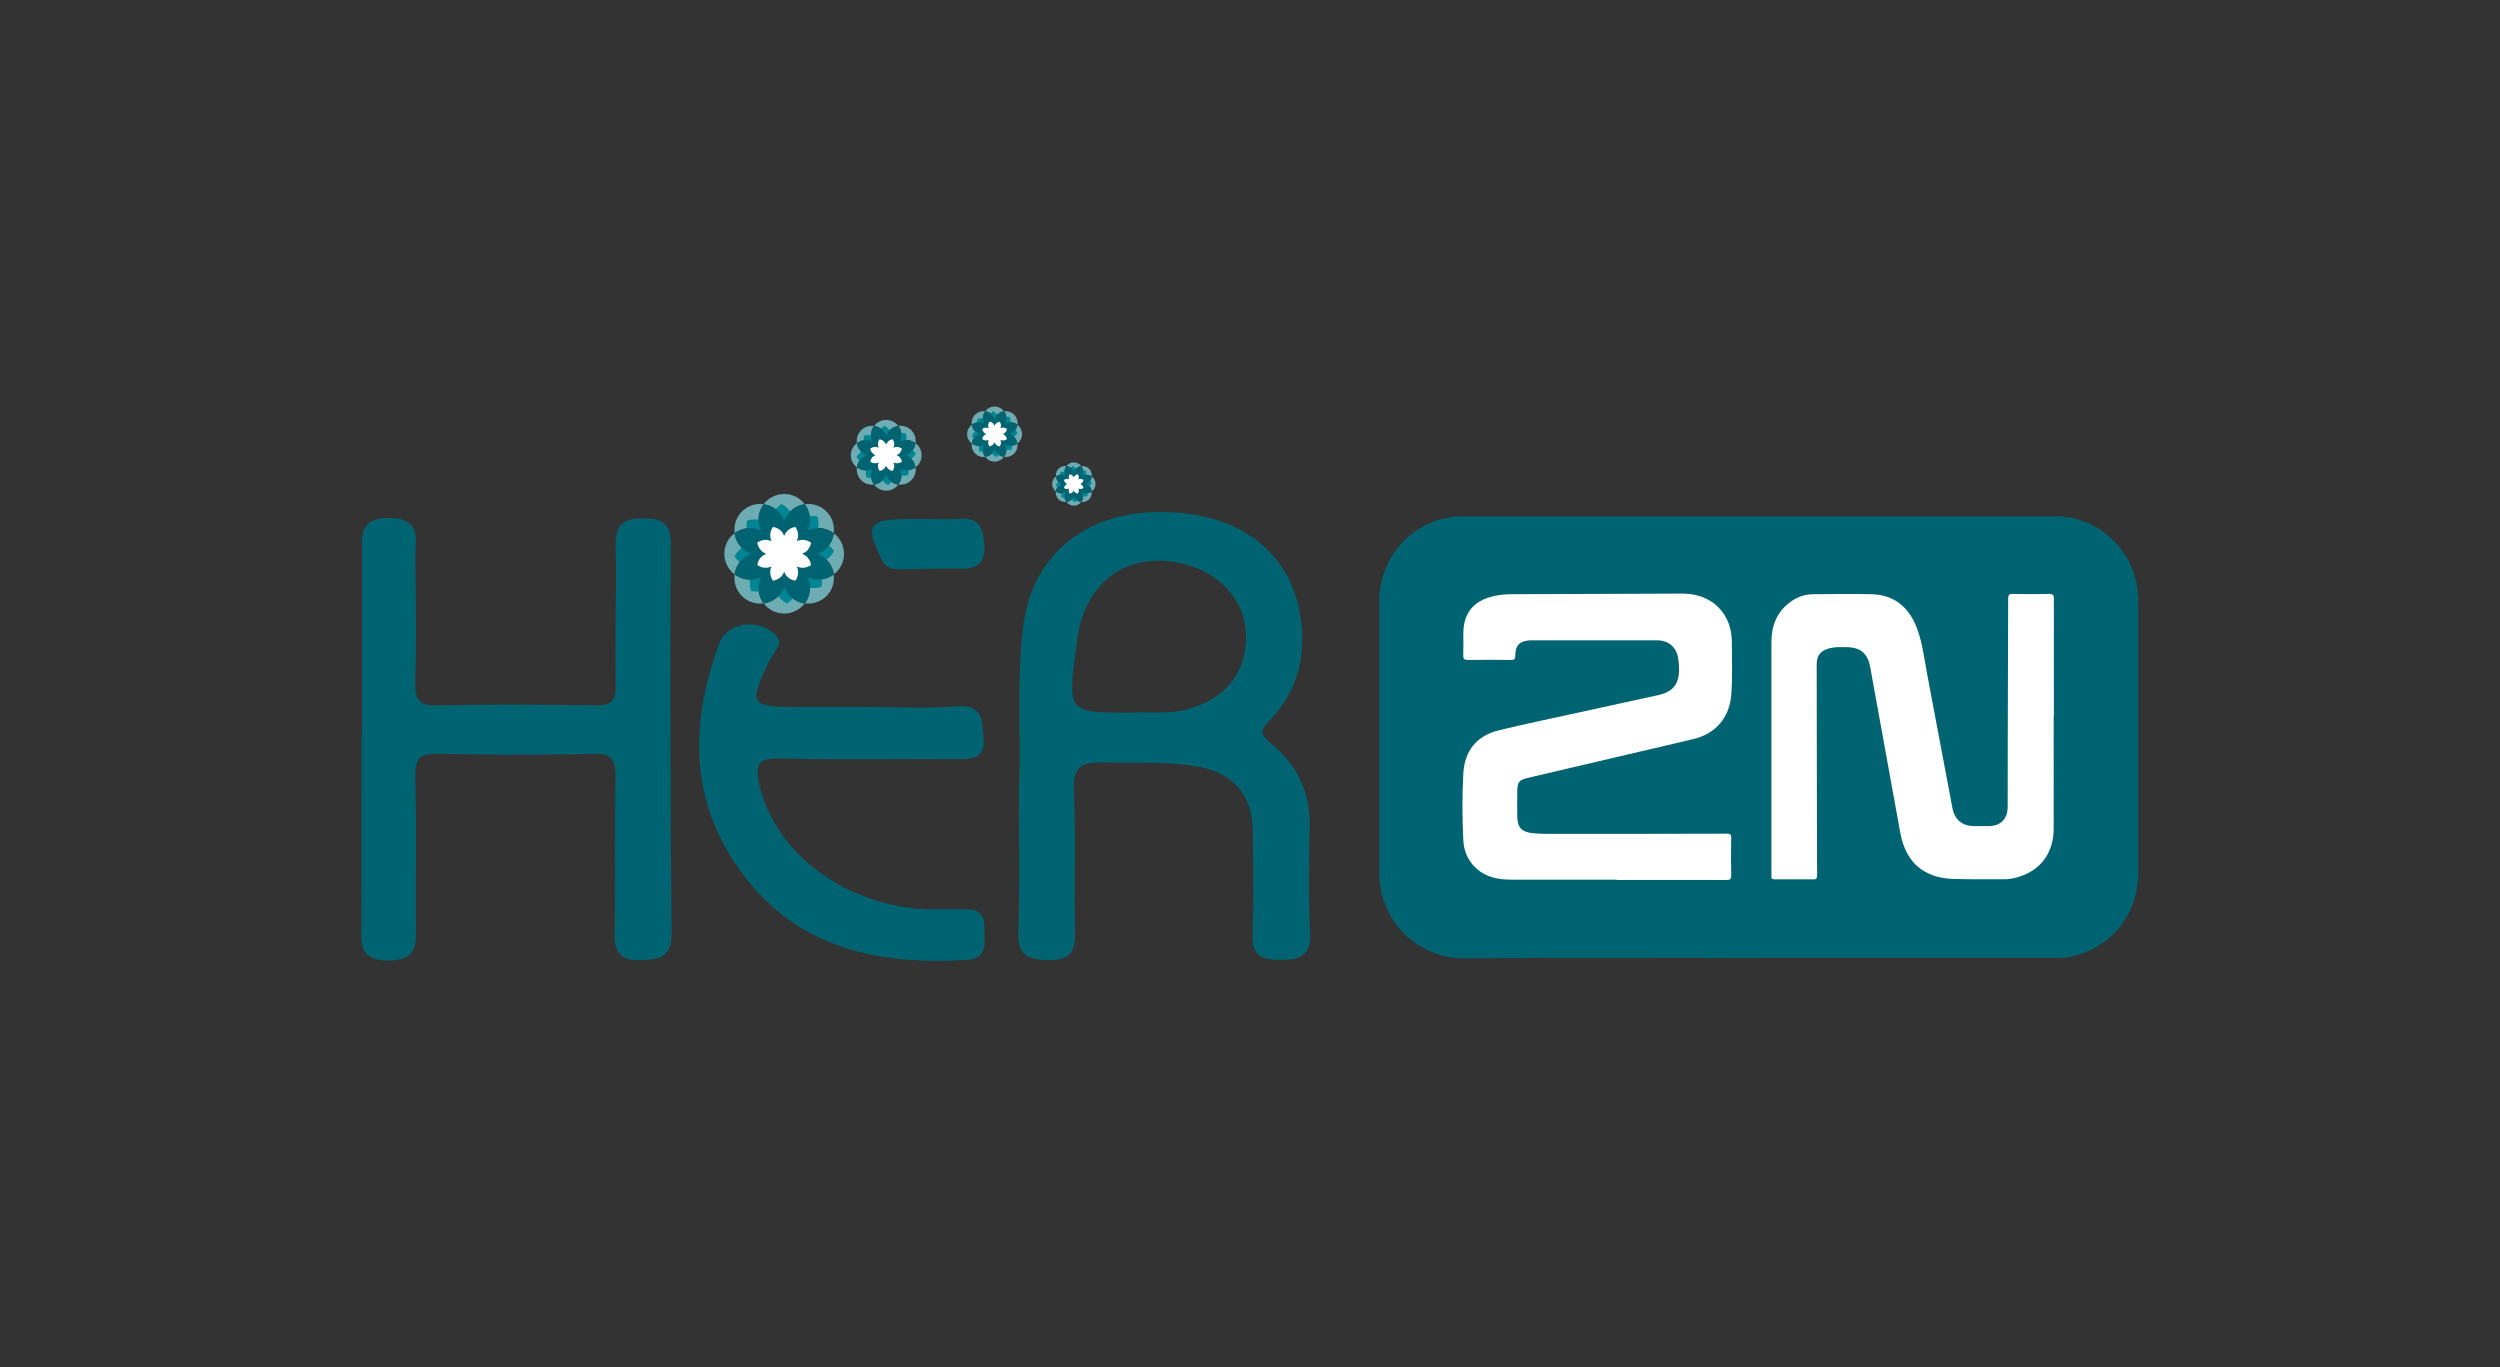 <?xml version="1.0" encoding="UTF-8"?> <svg xmlns="http://www.w3.org/2000/svg" id="Layer_1" data-name="Layer 1" viewBox="0 0 241.91 132.32"><rect x="0" y="0" width="241.91" height="132.32" fill="#333333" stroke="none"/><defs><style> .cls-1 { fill: #006371; } .cls-2 { fill: #008592; } .cls-3 { fill: #fff; } .cls-4 { fill: #6eacb4; } </style></defs><g><path class="cls-1" d="M126.74,80.32v-.27c.06-3.33-1.18-6.04-3.69-8.05-.6-.48-.87-.81-.89-1.11-.02-.3,.2-.66,.76-1.24,2.57-2.68,3.57-6.2,2.89-10.18-1.1-6.49-6.45-10.18-14.3-9.91-6.89,.25-11.67,4.45-12.49,10.96-.43,3.47-.4,6.89-.37,10.2,.02,2.03,.04,3.94-.06,5.76,0,1.55,.01,3.02,.02,4.44,.02,3.23,.04,6.28-.07,9.27-.04,.99,.13,1.64,.53,2.06,.49,.52,1.29,.63,2.33,.65,.04,0,.08,0,.12,0,.96,0,1.57-.18,1.96-.57,.4-.41,.57-1.04,.55-2.06-.05-2-.04-4.04-.03-6.01,.01-2.55,.03-5.19-.09-7.78-.05-1.05,.11-1.73,.51-2.14,.4-.41,1.05-.59,2.14-.56,.78,.01,1.56,.01,2.34,.01,2.17,0,4.42,0,6.61,.32,3.72,.53,5.69,2.73,5.72,6.35,0,.75,.01,1.49,.02,2.24,.03,2.51,.06,5.1-.06,7.64-.05,.94,.11,1.56,.49,1.96,.47,.49,1.22,.59,2.19,.58,1.11,0,1.9-.11,2.39-.63,.4-.42,.56-1.07,.51-2.03-.17-3.29-.11-6.65-.05-9.91Zm-6.17-18.53c-.12,3.5-2.02,5.8-5.64,6.83-1.24,.35-2.48,.33-3.69,.32-.58,0-1.14-.02-1.66,.02-3.05,0-4.73,0-5.4-.76-.71-.82-.45-2.7,.08-6.44,.4-2.84,1.72-5.11,3.72-6.37,1.19-.75,2.59-1.13,4.1-1.13,.99,0,2.03,.16,3.08,.49,3.34,1.04,5.52,3.87,5.41,7.04Z"></path><path class="cls-1" d="M64.93,52.73c.01-2.15-.89-2.55-2.67-2.57-1.08,0-1.72,.17-2.13,.58-.4,.4-.57,1.04-.55,2.01,.05,2.29,.03,4.62,0,6.88-.02,2.17-.04,4.41,0,6.61,.02,.83-.1,1.33-.39,1.62-.28,.28-.77,.4-1.56,.39-5.67-.1-10.68-.09-15.31,0-.88,.02-1.41-.11-1.72-.42-.31-.31-.43-.84-.41-1.73,.11-3.87,.06-7.81,.01-11.62v-.68c-.01-.25,0-.51,.02-.77,.05-.82,.1-1.66-.44-2.24-.4-.44-1.08-.65-2.07-.67-1.03-.02-1.72,.19-2.15,.62-.58,.58-.55,1.45-.53,2.37,0,.18,0,.36,0,.55,0,4.27,0,8.53,0,12.8v4.66h-.05v5.22c0,4.43,0,8.87-.01,13.3v.4c-.02,.89-.03,1.73,.51,2.28,.41,.42,1.05,.62,2.04,.63,.03,0,.06,0,.09,0,.98,0,1.66-.2,2.08-.62,.59-.59,.58-1.52,.56-2.5v-.32c-.02-1.86-.01-3.73,0-5.59,0-2.89,.02-5.87-.06-8.8-.02-.89,.11-1.43,.43-1.75,.31-.31,.84-.44,1.72-.43,4.43,.08,9.68,.14,15.01,0,.89-.02,1.45,.11,1.77,.43,.33,.33,.46,.89,.44,1.94-.05,2.48-.04,5.01-.04,7.45,0,2.47,.02,5.03-.04,7.54-.02,1.04,.15,1.69,.56,2.09,.41,.4,1.04,.55,2.06,.52,1.76-.07,2.91-.3,2.89-2.69-.12-11.96-.15-24.57-.09-37.48Z"></path><path class="cls-1" d="M95.24,90.03c.01-.59,.03-1.2-.38-1.62-.27-.28-.68-.42-1.26-.42-.51,0-1.02,0-1.53,0-.69,0-1.38,.01-2.07,0-7.92-.2-14.86-5.21-16.49-11.92-.28-1.14-.27-1.81,.02-2.18s.93-.52,2.06-.49c3.5,.09,7.07,.07,10.51,.06,2.2,0,4.4-.02,6.59,0,.83,0,1.68,.01,2.15-.52,.3-.34,.41-.85,.33-1.56-.02-.2-.04-.41-.05-.61-.05-.75-.1-1.53-.65-2.01-.4-.34-1.01-.48-1.87-.41-1.99,.17-4.05,.13-6.03,.09-.88-.02-1.76-.03-2.63-.03h-7.22c-1.86,0-3.08-.11-3.41-.63-.33-.53,.1-1.68,.92-3.37,.24-.5,.54-1.01,.89-1.52,.66-.95-.06-1.49-.45-1.78-.87-.66-2.09-.87-3.17-.55-.91,.27-1.61,.88-1.9,1.69-3.01,8.18-2.54,15.1,1.45,21.17,4.26,6.48,10.54,9.56,19.65,9.56,.93,0,1.88-.03,2.87-.1,.63-.04,1.07-.22,1.35-.53,.39-.45,.38-1.11,.34-1.75-.01-.18,0-.38,0-.57Z"></path><path class="cls-1" d="M86.92,55.09s.06,0,.09,0h.4c1.83-.05,3.72-.1,5.57-.06,.86,.01,1.44-.15,1.81-.54,.34-.35,.49-.87,.46-1.58-.04-.79-.09-1.77-.71-2.31-.38-.33-.92-.47-1.66-.4-.67,.06-1.36,.04-2.04,.03-.31,0-.63-.01-.94-.01h-.22c-.18,0-.35,0-.53,0-.55,0-1.1,0-1.65,0-1.8,.06-2.65,.18-2.99,.74-.34,.55-.07,1.34,.71,3.01,.38,.81,.84,1.12,1.7,1.12Z"></path></g><g id="DyPIlr"><g><path class="cls-1" d="M170.16,92.71c-9.48,0-18.96-.06-28.44,.03-4.44,.04-8.26-3.52-8.25-8.26,0-8.8,0-17.59,0-26.39,0-3.88,2.7-7.19,6.5-7.98,.49-.1,.99-.15,1.49-.15,19.16,0,38.31,0,57.47,0,3.99,0,7.45,3.11,7.9,7.07,.06,.51,.08,1.03,.08,1.54,0,8.63,0,17.27,0,25.9,0,4.12-2.76,7.43-6.81,8.16-.48,.09-.96,.07-1.45,.07-9.5,0-18.99,0-28.49,0Z"></path><path class="cls-3" d="M198.72,69.34c0,3.62,.01,7.25,0,10.87-.01,2.36-1.31,4.06-3.51,4.68-.42,.12-.85,.19-1.29,.19-1.63,0-3.26,.02-4.89-.03-2.9-.09-4.63-1.62-5.15-4.46-.97-5.34-1.94-10.68-2.91-16.03-.25-1.35-.94-1.93-2.33-1.94-.5,0-1-.03-1.49,.08-.92,.2-1.36,.66-1.36,1.6,0,2.46,0,4.93,.01,7.39,0,4.35,.02,8.7,.03,13.05,0,.29-.12,.35-.37,.35-1.24,0-2.48,0-3.72,0-.24,0-.37-.07-.33-.33,0-.06,0-.13,0-.19,0-7.48,0-14.95,0-22.43,0-1.52,.48-2.85,1.72-3.81,.68-.53,1.46-.83,2.32-.83,1.89-.02,3.77-.04,5.66,0,2.13,.04,3.63,1.22,4.41,3.36,.52,1.43,.69,2.94,.97,4.42,.82,4.29,1.61,8.59,2.43,12.88,.22,1.18,.97,1.78,2.16,1.78,.44,0,.87,0,1.31,0,1.18,0,1.87-.67,1.88-1.85,0-2.27,0-4.54,.01-6.81,.01-4.45,.03-8.89,.04-13.34,0-.34,.06-.48,.44-.47,1.18,.03,2.35,.03,3.53,0,.38,0,.45,.12,.45,.46-.01,3.8,0,7.6,0,11.41h0Z"></path><path class="cls-3" d="M156.45,85.12c-3.39,0-6.77,0-10.16,0-.55,0-1.09-.04-1.63-.16-1.75-.41-2.95-1.79-3.06-3.59-.12-2.19-.12-4.38,0-6.57,.13-2.17,1.3-3.61,3.43-4.13,2.47-.6,4.95-1.12,7.43-1.66,2.67-.59,5.34-1.16,8.01-1.75,1.44-.32,2.03-1.1,2-2.58,0-.32-.03-.64-.08-.96-.17-1.11-.93-1.76-2.07-1.76-3.98,0-7.97,0-11.95,0-.11,0-.23,0-.34,0-.98,.07-1.4,.49-1.4,1.47,0,.34-.09,.44-.43,.43-1.39-.02-2.77-.02-4.16,0-.38,0-.46-.12-.45-.47,.03-.69,.01-1.39,.01-2.08,0-1.94,.94-3.14,2.83-3.6,.58-.14,1.17-.21,1.77-.21,5.55-.02,11.09-.04,16.64-.06,2.79,0,4.74,1.91,4.74,4.68,0,1.72,.09,3.45-.06,5.17-.19,2.18-1.54,3.73-3.67,4.23-5.35,1.25-10.7,2.5-16.05,3.76-.78,.18-.96,.4-.98,1.19-.01,.85-.02,1.71,0,2.56,.02,1.06,.44,1.48,1.48,1.59,.56,.06,1.13,.07,1.69,.07,5.71,0,11.42,0,17.12-.02,.37,0,.42,.13,.41,.44-.02,1.19-.03,2.38,0,3.58,.01,.41-.14,.47-.5,.46-3.53-.01-7.06,0-10.59,0,0,0,0-.01,0-.02Z"></path></g></g><g><g><g><path class="cls-4" d="M75.88,50.4c.12-.33,.31-.64,.58-.91,.4-.4,.89-.63,1.41-.7-.45-.6-1.17-.99-1.99-.99s-1.53,.39-1.99,.99c.52,.07,1.01,.3,1.41,.7,.27,.27,.46,.58,.58,.91Z"></path><path class="cls-4" d="M73.63,51.33c-.15-.32-.23-.67-.23-1.05,0-.56,.19-1.08,.5-1.49-.75-.11-1.53,.13-2.11,.7-.57,.57-.81,1.36-.7,2.11,.42-.31,.93-.5,1.49-.5,.37,0,.73,.09,1.05,.23Z"></path><path class="cls-4" d="M72.69,53.59c-.33-.12-.64-.31-.91-.58-.4-.4-.63-.89-.7-1.41-.6,.45-.99,1.17-.99,1.99s.39,1.53,.99,1.99c.07-.52,.3-1.01,.7-1.41,.27-.27,.58-.46,.91-.58Z"></path><path class="cls-4" d="M73.63,55.84c-.32,.15-.67,.23-1.05,.23-.56,0-1.08-.19-1.49-.5-.11,.75,.13,1.53,.7,2.11,.57,.57,1.36,.81,2.11,.7-.31-.42-.5-.93-.5-1.49,0-.37,.09-.73,.23-1.05Z"></path><path class="cls-4" d="M75.88,56.77c-.12,.33-.31,.64-.58,.91-.4,.4-.89,.63-1.41,.7,.45,.6,1.17,.99,1.99,.99s1.53-.39,1.99-.99c-.52-.07-1.01-.3-1.41-.7-.27-.27-.46-.58-.58-.91Z"></path><path class="cls-4" d="M78.13,55.84c.15,.32,.23,.67,.23,1.05,0,.56-.19,1.08-.5,1.49,.75,.11,1.53-.13,2.11-.7,.57-.57,.81-1.36,.7-2.11-.42,.31-.93,.5-1.49,.5-.37,0-.73-.09-1.05-.23Z"></path><path class="cls-4" d="M81.67,53.59c0-.81-.39-1.53-.99-1.99-.07,.52-.3,1.01-.7,1.41-.27,.27-.58,.46-.91,.58,.33,.12,.64,.31,.91,.58,.4,.4,.63,.89,.7,1.41,.6-.45,.99-1.17,.99-1.99Z"></path><path class="cls-4" d="M78.13,51.33c.32-.15,.67-.23,1.05-.23,.56,0,1.08,.19,1.49,.5,.11-.75-.13-1.53-.7-2.11-.57-.57-1.36-.81-2.11-.7,.31,.42,.5,.93,.5,1.49,0,.37-.09,.73-.23,1.05Z"></path></g><path class="cls-2" d="M78.55,52.3c.23-.23,.41-.52,.53-.85,.17-.49,.16-1,.02-1.47-.48-.09-.98-.04-1.45,.19-.31,.15-.58,.37-.78,.62,0-.33-.08-.66-.23-.97-.23-.47-.59-.83-1.03-1.05-.4,.27-.73,.67-.9,1.16-.11,.33-.15,.67-.11,.99-.23-.23-.52-.41-.85-.53-.49-.17-1-.16-1.47-.02-.09,.48-.04,.98,.19,1.45,.15,.31,.37,.58,.62,.78-.33,0-.66,.08-.97,.23-.47,.23-.83,.59-1.05,1.03,.27,.4,.67,.73,1.16,.9,.33,.11,.67,.15,.99,.11-.23,.23-.41,.52-.53,.85-.17,.49-.16,1-.02,1.47,.48,.09,.98,.04,1.45-.19,.31-.15,.58-.37,.78-.62,0,.33,.08,.66,.23,.97,.23,.47,.59,.83,1.03,1.05,.4-.27,.73-.67,.9-1.16,.11-.33,.15-.67,.11-.99,.23,.23,.52,.41,.85,.53,.49,.17,1,.16,1.47,.02,.09-.48,.04-.98-.19-1.45-.15-.31-.37-.58-.62-.78,.33,0,.66-.08,.97-.23,.47-.23,.83-.59,1.05-1.03-.27-.4-.67-.73-1.16-.9-.33-.11-.67-.15-.99-.11Z"></path><path class="cls-1" d="M73.63,51.34c-.32-.15-.67-.23-1.05-.23-.56,0-1.08,.19-1.49,.5,.07,.52,.3,1.01,.7,1.41,.26,.26,.58,.45,.91,.58-.33,.12-.64,.31-.91,.58-.4,.4-.63,.89-.7,1.41,.42,.31,.93,.5,1.49,.5,.37,0,.73-.09,1.05-.23-.15,.32-.23,.67-.23,1.05,0,.56,.19,1.08,.5,1.49,.52-.07,1.01-.3,1.41-.7,.26-.26,.45-.58,.58-.91,.12,.33,.31,.64,.58,.91,.4,.4,.89,.63,1.41,.7,.31-.42,.5-.93,.5-1.49s-.09-.73-.23-1.05c.32,.15,.67,.23,1.05,.23,.56,0,1.08-.19,1.49-.5-.07-.52-.3-1.01-.7-1.41-.26-.26-.58-.45-.91-.58,.33-.12,.64-.31,.91-.58,.4-.4,.63-.89,.7-1.41-.42-.31-.93-.5-1.49-.5-.37,0-.73,.09-1.05,.23,.15-.32,.23-.67,.23-1.05,0-.56-.19-1.08-.5-1.49-.52,.07-1.01,.3-1.41,.7-.26,.26-.45,.58-.58,.91-.12-.33-.31-.64-.58-.91-.4-.4-.89-.63-1.41-.7-.31,.42-.5,.93-.5,1.49,0,.37,.09,.73,.23,1.05Z"></path><path class="cls-3" d="M74.66,52.37c-.17-.08-.37-.13-.57-.13-.3,0-.58,.1-.81,.27,.04,.28,.17,.55,.38,.77,.14,.14,.31,.25,.49,.31-.18,.07-.35,.17-.49,.31-.22,.22-.34,.49-.38,.77,.23,.17,.51,.27,.81,.27,.2,0,.4-.05,.57-.13-.08,.17-.13,.37-.13,.57,0,.3,.1,.58,.27,.81,.28-.04,.55-.17,.77-.38,.14-.14,.25-.31,.31-.49,.07,.18,.17,.35,.31,.49,.22,.22,.49,.34,.77,.38,.17-.23,.27-.51,.27-.81,0-.2-.05-.4-.13-.57,.17,.08,.37,.13,.57,.13,.3,0,.58-.1,.81-.27-.04-.28-.17-.55-.38-.77-.14-.14-.31-.25-.49-.31,.18-.07,.35-.17,.49-.31,.22-.22,.34-.49,.38-.77-.23-.17-.51-.27-.81-.27-.2,0-.4,.05-.57,.13,.08-.17,.13-.37,.13-.57,0-.3-.1-.58-.27-.81-.28,.04-.55,.17-.77,.38-.14,.14-.25,.31-.31,.49-.07-.18-.17-.35-.31-.49-.22-.22-.49-.34-.77-.38-.17,.23-.27,.51-.27,.81,0,.2,.05,.4,.13,.57Z"></path></g><g><g><path class="cls-4" d="M85.75,42.17c.07-.2,.18-.38,.34-.54,.23-.23,.53-.37,.83-.41-.27-.36-.69-.59-1.17-.59s-.91,.23-1.17,.59c.31,.04,.6,.18,.83,.41,.16,.16,.27,.34,.34,.54Z"></path><path class="cls-4" d="M84.42,42.72c-.09-.19-.14-.4-.14-.62,0-.33,.11-.64,.3-.88-.44-.06-.91,.07-1.25,.41-.34,.34-.48,.8-.41,1.25,.25-.19,.55-.3,.88-.3,.22,0,.43,.05,.62,.14Z"></path><path class="cls-4" d="M83.87,44.05c-.2-.07-.38-.18-.54-.34-.23-.23-.37-.53-.41-.83-.36,.27-.59,.69-.59,1.17s.23,.91,.59,1.17c.04-.31,.18-.6,.41-.83,.16-.16,.34-.27,.54-.34Z"></path><path class="cls-4" d="M84.42,45.38c-.19,.09-.4,.14-.62,.14-.33,0-.64-.11-.88-.3-.06,.44,.07,.91,.41,1.25,.34,.34,.8,.48,1.25,.41-.19-.25-.3-.55-.3-.88,0-.22,.05-.43,.14-.62Z"></path><path class="cls-4" d="M85.75,45.94c-.07,.2-.18,.38-.34,.54-.23,.23-.53,.37-.83,.41,.27,.36,.69,.59,1.17,.59s.91-.23,1.17-.59c-.31-.04-.6-.18-.83-.41-.16-.16-.27-.34-.34-.54Z"></path><path class="cls-4" d="M87.09,45.38c.09,.19,.14,.4,.14,.62,0,.33-.11,.64-.3,.88,.44,.06,.91-.07,1.25-.41,.34-.34,.48-.8,.41-1.25-.25,.19-.55,.3-.88,.3-.22,0-.43-.05-.62-.14Z"></path><path class="cls-4" d="M89.18,44.05c0-.48-.23-.91-.59-1.17-.04,.31-.18,.6-.41,.83-.16,.16-.34,.27-.54,.34,.2,.07,.38,.18,.54,.34,.23,.23,.37,.53,.41,.83,.36-.27,.59-.69,.59-1.17Z"></path><path class="cls-4" d="M87.09,42.72c.19-.09,.4-.14,.62-.14,.33,0,.64,.11,.88,.3,.06-.44-.07-.91-.41-1.25-.34-.34-.8-.48-1.25-.41,.19,.25,.3,.55,.3,.88,0,.22-.05,.43-.14,.62Z"></path></g><path class="cls-2" d="M87.33,43.29c.13-.14,.24-.31,.31-.5,.1-.29,.1-.59,0-.87-.28-.06-.58-.02-.86,.11-.19,.09-.34,.22-.46,.37,0-.19-.05-.39-.14-.58-.13-.28-.35-.49-.61-.62-.24,.16-.43,.39-.53,.69-.07,.19-.09,.39-.07,.59-.14-.13-.31-.24-.5-.31-.29-.1-.59-.1-.87,0-.06,.28-.02,.58,.11,.86,.09,.19,.22,.34,.37,.46-.19,0-.39,.05-.58,.14-.28,.13-.49,.35-.62,.61,.16,.24,.39,.43,.69,.53,.19,.07,.39,.09,.59,.07-.13,.14-.24,.31-.31,.5-.1,.29-.1,.59,0,.87,.28,.06,.58,.02,.86-.11,.19-.09,.34-.22,.46-.37,0,.19,.05,.39,.14,.58,.13,.28,.35,.49,.61,.62,.24-.16,.43-.39,.53-.69,.07-.19,.09-.39,.07-.59,.14,.13,.31,.24,.5,.31,.29,.1,.59,.1,.87,0,.06-.28,.02-.58-.11-.86-.09-.19-.22-.34-.37-.46,.19,0,.39-.05,.58-.14,.28-.13,.49-.35,.62-.61-.16-.24-.39-.43-.69-.53-.19-.07-.39-.09-.59-.07Z"></path><path class="cls-1" d="M84.42,42.72c-.19-.09-.4-.14-.62-.14-.33,0-.64,.11-.88,.3,.04,.3,.18,.6,.41,.83,.16,.16,.34,.27,.54,.34-.2,.07-.38,.18-.54,.34-.23,.23-.37,.53-.41,.83,.25,.19,.55,.3,.88,.3,.22,0,.43-.05,.62-.14-.09,.19-.14,.4-.14,.62,0,.33,.11,.64,.3,.88,.3-.04,.6-.18,.83-.41,.16-.16,.27-.34,.34-.54,.07,.2,.18,.38,.34,.54,.23,.23,.53,.37,.83,.41,.19-.25,.3-.55,.3-.88,0-.22-.05-.43-.14-.62,.19,.09,.4,.14,.62,.14,.33,0,.64-.11,.88-.3-.04-.3-.18-.6-.41-.83-.16-.16-.34-.27-.54-.34,.2-.07,.38-.18,.54-.34,.23-.23,.37-.53,.41-.83-.25-.19-.55-.3-.88-.3-.22,0-.43,.05-.62,.14,.09-.19,.14-.4,.14-.62,0-.33-.11-.64-.3-.88-.3,.04-.6,.18-.83,.41-.16,.16-.27,.34-.34,.54-.07-.2-.18-.38-.34-.54-.23-.23-.53-.37-.83-.41-.19,.25-.3,.55-.3,.88,0,.22,.05,.43,.14,.62Z"></path><path class="cls-3" d="M85.03,43.33c-.1-.05-.22-.08-.34-.08-.18,0-.35,.06-.48,.16,.02,.17,.1,.33,.23,.45,.09,.09,.18,.15,.29,.18-.11,.04-.21,.1-.29,.18-.13,.13-.2,.29-.23,.45,.13,.1,.3,.16,.48,.16,.12,0,.23-.03,.34-.08-.05,.1-.08,.22-.08,.34,0,.18,.06,.35,.16,.48,.17-.02,.33-.1,.45-.23,.09-.09,.15-.18,.18-.29,.04,.11,.1,.21,.18,.29,.13,.13,.29,.2,.45,.23,.1-.13,.16-.3,.16-.48,0-.12-.03-.23-.08-.34,.1,.05,.22,.08,.34,.08,.18,0,.35-.06,.48-.16-.02-.17-.1-.33-.23-.45-.09-.09-.18-.15-.29-.18,.11-.04,.21-.1,.29-.18,.13-.13,.2-.29,.23-.45-.13-.1-.3-.16-.48-.16-.12,0-.23,.03-.34,.08,.05-.1,.08-.22,.08-.34,0-.18-.06-.35-.16-.48-.17,.02-.33,.1-.45,.23-.09,.09-.15,.18-.18,.29-.04-.11-.1-.21-.18-.29-.13-.13-.29-.2-.45-.23-.1,.13-.16,.3-.16,.48,0,.12,.03,.23,.08,.34Z"></path></g><g><g><path class="cls-4" d="M96.24,40.54c.06-.15,.14-.29,.26-.42,.18-.18,.41-.29,.65-.32-.21-.28-.54-.46-.91-.46s-.7,.18-.91,.46c.24,.03,.47,.14,.65,.32,.12,.12,.21,.26,.26,.42Z"></path><path class="cls-4" d="M95.21,40.97c-.07-.15-.11-.31-.11-.48,0-.26,.09-.49,.23-.69-.34-.05-.7,.06-.97,.32-.26,.26-.37,.63-.32,.97,.19-.14,.43-.23,.69-.23,.17,0,.34,.04,.48,.11Z"></path><path class="cls-4" d="M94.78,42.01c-.15-.06-.29-.14-.42-.26-.18-.18-.29-.41-.32-.65-.28,.21-.46,.54-.46,.91s.18,.7,.46,.91c.03-.24,.14-.47,.32-.65,.12-.12,.26-.21,.42-.26Z"></path><path class="cls-4" d="M95.21,43.04c-.15,.07-.31,.11-.48,.11-.26,0-.49-.09-.69-.23-.05,.34,.06,.7,.32,.97,.26,.26,.63,.37,.97,.32-.14-.19-.23-.43-.23-.69,0-.17,.04-.34,.11-.48Z"></path><path class="cls-4" d="M96.24,43.47c-.06,.15-.14,.29-.26,.42-.18,.18-.41,.29-.65,.32,.21,.28,.54,.46,.91,.46s.7-.18,.91-.46c-.24-.03-.47-.14-.65-.32-.12-.12-.21-.26-.26-.42Z"></path><path class="cls-4" d="M97.28,43.04c.07,.15,.11,.31,.11,.48,0,.26-.09,.49-.23,.69,.34,.05,.7-.06,.97-.32,.26-.26,.37-.63,.32-.97-.19,.14-.43,.23-.69,.23-.17,0-.34-.04-.48-.11Z"></path><path class="cls-4" d="M98.9,42.01c0-.37-.18-.7-.46-.91-.03,.24-.14,.47-.32,.65-.12,.12-.26,.21-.42,.26,.15,.06,.29,.14,.42,.26,.18,.18,.29,.41,.32,.65,.28-.21,.46-.54,.46-.91Z"></path><path class="cls-4" d="M97.28,40.97c.15-.07,.31-.11,.48-.11,.26,0,.49,.09,.69,.23,.05-.34-.06-.7-.32-.97-.26-.26-.63-.37-.97-.32,.14,.19,.23,.43,.23,.69,0,.17-.04,.34-.11,.48Z"></path></g><path class="cls-2" d="M97.47,41.41c.1-.11,.19-.24,.24-.39,.08-.23,.08-.46,0-.67-.22-.04-.45-.02-.67,.09-.14,.07-.26,.17-.36,.29,0-.15-.04-.3-.11-.45-.1-.22-.27-.38-.47-.48-.19,.12-.33,.31-.41,.53-.05,.15-.07,.31-.05,.46-.11-.1-.24-.19-.39-.24-.23-.08-.46-.08-.67,0-.04,.22-.02,.45,.09,.67,.07,.14,.17,.26,.29,.36-.15,0-.3,.04-.45,.11-.22,.1-.38,.27-.48,.47,.12,.19,.31,.33,.53,.41,.15,.05,.31,.07,.46,.05-.1,.11-.19,.24-.24,.39-.08,.23-.08,.46,0,.67,.22,.04,.45,.02,.67-.09,.14-.07,.26-.17,.36-.29,0,.15,.04,.3,.11,.45,.1,.22,.27,.38,.47,.48,.19-.12,.33-.31,.41-.53,.05-.15,.07-.31,.05-.46,.11,.1,.24,.19,.39,.24,.23,.08,.46,.08,.67,0,.04-.22,.02-.45-.09-.67-.07-.14-.17-.26-.29-.36,.15,0,.3-.04,.45-.11,.22-.1,.38-.27,.48-.47-.12-.19-.31-.33-.53-.41-.15-.05-.31-.07-.46-.05Z"></path><path class="cls-1" d="M95.21,40.97c-.15-.07-.31-.11-.48-.11-.26,0-.49,.09-.69,.23,.03,.24,.14,.47,.32,.65,.12,.12,.26,.21,.42,.26-.15,.06-.29,.14-.42,.26-.18,.18-.29,.41-.32,.65,.19,.14,.43,.23,.69,.23,.17,0,.33-.04,.48-.11-.07,.15-.11,.31-.11,.48,0,.26,.09,.49,.23,.69,.24-.03,.47-.14,.65-.32,.12-.12,.21-.26,.26-.42,.06,.15,.14,.29,.26,.42,.18,.18,.41,.29,.65,.32,.14-.19,.23-.43,.23-.69,0-.17-.04-.33-.11-.48,.15,.07,.31,.11,.48,.11,.26,0,.49-.09,.69-.23-.03-.24-.14-.47-.32-.65-.12-.12-.26-.21-.42-.26,.15-.06,.29-.14,.42-.26,.18-.18,.29-.41,.32-.65-.19-.14-.43-.23-.69-.23-.17,0-.33,.04-.48,.11,.07-.15,.11-.31,.11-.48,0-.26-.09-.49-.23-.69-.24,.03-.47,.14-.65,.32-.12,.12-.21,.26-.26,.42-.06-.15-.14-.29-.26-.42-.18-.18-.41-.29-.65-.32-.14,.19-.23,.43-.23,.69,0,.17,.04,.33,.11,.48Z"></path><path class="cls-3" d="M95.68,41.44c-.08-.04-.17-.06-.26-.06-.14,0-.27,.05-.37,.13,.02,.13,.08,.25,.17,.35,.07,.07,.14,.11,.23,.14-.08,.03-.16,.08-.23,.14-.1,.1-.16,.22-.17,.35,.1,.08,.23,.13,.37,.13,.09,0,.18-.02,.26-.06-.04,.08-.06,.17-.06,.26,0,.14,.05,.27,.13,.37,.13-.02,.25-.08,.35-.17,.07-.07,.11-.14,.14-.23,.03,.08,.08,.16,.14,.23,.1,.1,.22,.16,.35,.17,.08-.1,.13-.23,.13-.37,0-.09-.02-.18-.06-.26,.08,.04,.17,.06,.26,.06,.14,0,.27-.05,.37-.13-.02-.13-.08-.25-.17-.35-.07-.07-.14-.11-.23-.14,.08-.03,.16-.08,.23-.14,.1-.1,.16-.22,.17-.35-.1-.08-.23-.13-.37-.13-.09,0-.18,.02-.26,.06,.04-.08,.06-.17,.06-.26,0-.14-.05-.27-.13-.37-.13,.02-.25,.08-.35,.17-.07,.07-.11,.14-.14,.23-.03-.08-.08-.16-.14-.23-.1-.1-.22-.16-.35-.17-.08,.1-.13,.23-.13,.37,0,.09,.02,.18,.06,.26Z"></path></g><g><g><path class="cls-4" d="M103.91,45.68c.04-.12,.11-.23,.21-.33,.14-.14,.32-.23,.51-.25-.16-.22-.43-.36-.72-.36s-.56,.14-.72,.36c.19,.03,.37,.11,.51,.25,.1,.1,.17,.21,.21,.33Z"></path><path class="cls-4" d="M103.09,46.02c-.05-.12-.08-.24-.08-.38,0-.2,.07-.39,.18-.54-.27-.04-.56,.05-.76,.25-.21,.21-.29,.49-.25,.76,.15-.11,.34-.18,.54-.18,.14,0,.26,.03,.38,.08Z"></path><path class="cls-4" d="M102.75,46.83c-.12-.04-.23-.11-.33-.21-.14-.14-.23-.32-.25-.51-.22,.16-.36,.43-.36,.72s.14,.56,.36,.72c.03-.19,.11-.37,.25-.51,.1-.1,.21-.17,.33-.21Z"></path><path class="cls-4" d="M103.09,47.65c-.12,.05-.24,.08-.38,.08-.2,0-.39-.07-.54-.18-.04,.27,.05,.56,.25,.76,.21,.21,.49,.29,.76,.25-.11-.15-.18-.34-.18-.54,0-.14,.03-.26,.08-.38Z"></path><path class="cls-4" d="M103.91,47.99c-.04,.12-.11,.23-.21,.33-.14,.14-.32,.23-.51,.25,.16,.22,.43,.36,.72,.36s.56-.14,.72-.36c-.19-.03-.37-.11-.51-.25-.1-.1-.17-.21-.21-.33Z"></path><path class="cls-4" d="M104.72,47.65c.05,.12,.08,.24,.08,.38,0,.2-.07,.39-.18,.54,.27,.04,.56-.05,.76-.25,.21-.21,.29-.49,.25-.76-.15,.11-.34,.18-.54,.18-.14,0-.26-.03-.38-.08Z"></path><path class="cls-4" d="M106.01,46.83c0-.29-.14-.56-.36-.72-.03,.19-.11,.37-.25,.51-.1,.1-.21,.17-.33,.21,.12,.04,.23,.11,.33,.21,.14,.14,.23,.32,.25,.51,.22-.16,.36-.43,.36-.72Z"></path><path class="cls-4" d="M104.72,46.02c.12-.05,.24-.08,.38-.08,.2,0,.39,.07,.54,.18,.04-.27-.05-.56-.25-.76-.21-.21-.49-.29-.76-.25,.11,.15,.18,.34,.18,.54,0,.14-.03,.26-.08,.38Z"></path></g><path class="cls-2" d="M104.87,46.37c.08-.09,.15-.19,.19-.31,.06-.18,.06-.36,0-.53-.17-.03-.36-.02-.53,.07-.11,.06-.21,.13-.28,.23,0-.12-.03-.24-.08-.35-.08-.17-.22-.3-.37-.38-.15,.1-.26,.24-.33,.42-.04,.12-.05,.24-.04,.36-.09-.08-.19-.15-.31-.19-.18-.06-.36-.06-.53,0-.03,.17-.02,.36,.07,.53,.06,.11,.13,.21,.23,.28-.12,0-.24,.03-.35,.08-.17,.08-.3,.22-.38,.37,.1,.15,.24,.26,.42,.33,.12,.04,.24,.05,.36,.04-.08,.09-.15,.19-.19,.31-.06,.18-.06,.36,0,.53,.17,.03,.36,.02,.53-.07,.11-.06,.21-.13,.28-.23,0,.12,.03,.24,.08,.35,.08,.17,.22,.3,.37,.38,.15-.1,.26-.24,.33-.42,.04-.12,.05-.24,.04-.36,.09,.08,.19,.15,.31,.19,.18,.06,.36,.06,.53,0,.03-.17,.02-.36-.07-.53-.06-.11-.13-.21-.23-.28,.12,0,.24-.03,.35-.08,.17-.08,.3-.22,.38-.37-.1-.15-.24-.26-.42-.33-.12-.04-.24-.05-.36-.04Z"></path><path class="cls-1" d="M103.09,46.02c-.12-.05-.24-.08-.38-.08-.2,0-.39,.07-.54,.18,.03,.19,.11,.37,.25,.51,.1,.1,.21,.16,.33,.21-.12,.04-.23,.11-.33,.21-.14,.14-.23,.32-.25,.51,.15,.11,.34,.18,.54,.18,.14,0,.26-.03,.38-.08-.05,.12-.08,.24-.08,.38,0,.2,.07,.39,.18,.54,.19-.03,.37-.11,.51-.25,.1-.1,.16-.21,.21-.33,.04,.12,.11,.23,.21,.33,.14,.14,.32,.23,.51,.25,.11-.15,.18-.34,.18-.54s-.03-.26-.08-.38c.12,.05,.24,.08,.38,.08,.2,0,.39-.07,.54-.18-.03-.19-.11-.37-.25-.51-.1-.1-.21-.16-.33-.21,.12-.04,.23-.11,.33-.21,.14-.14,.23-.32,.25-.51-.15-.11-.34-.18-.54-.18-.14,0-.26,.03-.38,.08,.05-.12,.08-.24,.08-.38,0-.2-.07-.39-.18-.54-.19,.03-.37,.11-.51,.25-.1,.1-.16,.21-.21,.33-.04-.12-.11-.23-.21-.33-.14-.14-.32-.23-.51-.25-.11,.15-.18,.34-.18,.54,0,.14,.03,.26,.08,.38Z"></path><path class="cls-3" d="M103.46,46.39c-.06-.03-.13-.05-.21-.05-.11,0-.21,.04-.29,.1,.01,.1,.06,.2,.14,.28,.05,.05,.11,.09,.18,.11-.07,.02-.13,.06-.18,.11-.08,.08-.12,.18-.14,.28,.08,.06,.18,.1,.29,.1,.07,0,.14-.02,.21-.05-.03,.06-.05,.13-.05,.21,0,.11,.04,.21,.1,.29,.1-.01,.2-.06,.28-.14,.05-.05,.09-.11,.11-.18,.02,.07,.06,.13,.11,.18,.08,.08,.18,.12,.28,.14,.06-.08,.1-.18,.1-.29,0-.07-.02-.14-.05-.21,.06,.03,.13,.05,.21,.05,.11,0,.21-.04,.29-.1-.01-.1-.06-.2-.14-.28-.05-.05-.11-.09-.18-.11,.07-.02,.13-.06,.18-.11,.08-.08,.12-.18,.14-.28-.08-.06-.18-.1-.29-.1-.07,0-.14,.02-.21,.05,.03-.06,.05-.13,.05-.21,0-.11-.04-.21-.1-.29-.1,.01-.2,.06-.28,.14-.05,.05-.09,.11-.11,.18-.02-.07-.06-.13-.11-.18-.08-.08-.18-.12-.28-.14-.06,.08-.1,.18-.1,.29,0,.07,.02,.14,.05,.21Z"></path></g></g></svg> 